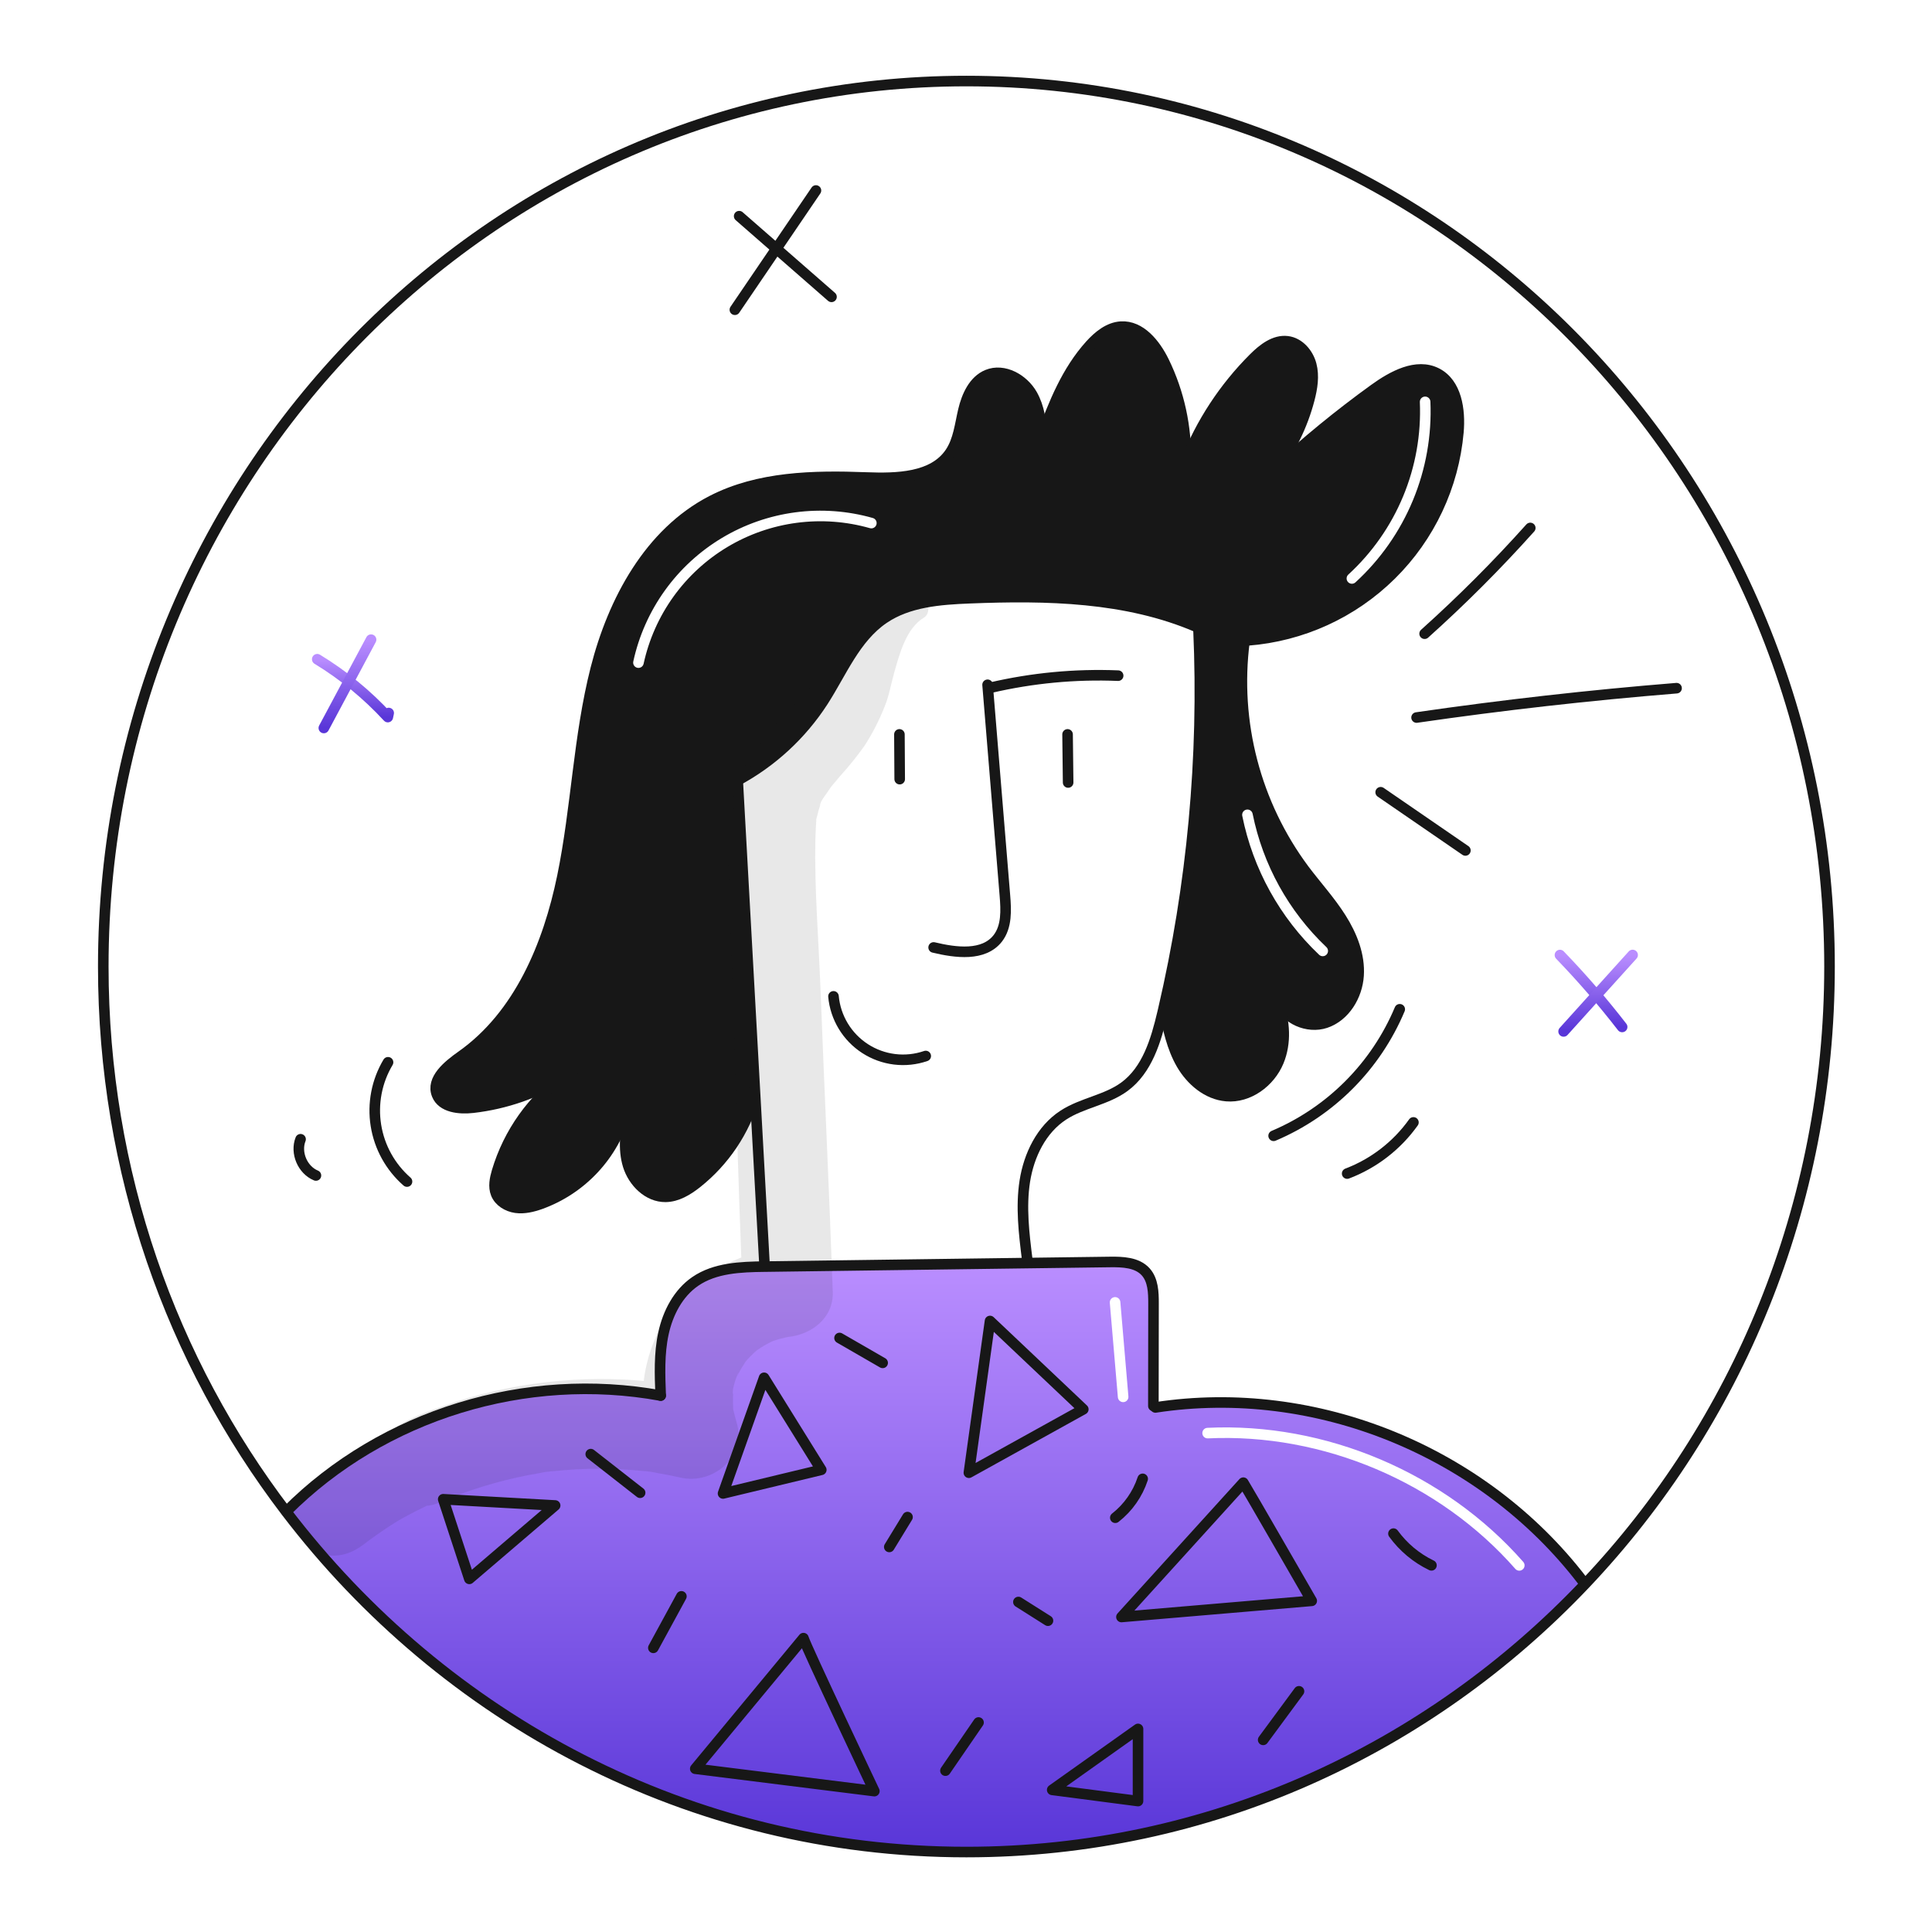 <?xml version="1.0" encoding="UTF-8" standalone="no"?>
<svg width="960" height="960" viewBox="0 0 960 960" fill="none" xmlns="http://www.w3.org/2000/svg">
<g clip-path="url(#clip0_46_7727)">
<g clip-path="url(#clip1_46_7727)">
<path fill-rule="evenodd" clip-rule="evenodd" d="M786.164 785.253L787.864 786.846C709.909 869.142 600.877 920.27 480.201 920.27C342.891 920.27 220.673 854.083 142.178 751.109L142.37 750.969C190.417 702.835 261.401 681.263 328.288 693.45L328.287 693.442C327.888 683.114 327.482 672.647 329.671 662.545C331.86 652.44 336.955 642.567 345.482 636.719C355.305 629.977 367.982 629.519 379.906 629.364H380.221C423.627 628.787 467.034 628.204 510.441 627.614C524.115 627.438 537.784 627.257 551.448 627.071C557.804 626.983 564.983 627.246 569.255 631.938C572.985 636.053 573.195 642.164 573.178 647.715C573.16 664.682 573.136 681.649 573.108 698.615L574.123 699.351C653.901 687.111 737.032 721.22 786.164 785.253ZM752.955 779.568C715.219 736.564 657.33 711.994 600.182 714.723C598.733 714.793 597.502 713.674 597.433 712.225C597.364 710.776 598.482 709.546 599.931 709.476C658.677 706.67 718.112 731.896 756.904 776.104C757.861 777.194 757.752 778.853 756.662 779.81C755.572 780.767 753.912 780.659 752.955 779.568ZM556.693 646.925C556.57 645.48 555.298 644.408 553.853 644.532C552.407 644.655 551.336 645.927 551.459 647.373C552.797 663.02 554.132 678.667 555.465 694.314C555.588 695.759 556.86 696.831 558.305 696.708C559.75 696.585 560.822 695.313 560.699 693.868C559.366 678.22 558.03 662.573 556.693 646.925Z" fill="url(#paint0_linear_46_7727)"/>
<path fill-rule="evenodd" clip-rule="evenodd" d="M295.16 580.678C302.482 572.799 307.824 563.289 310.742 552.935L312.56 553.44C310.791 561.91 309.548 570.858 312.104 579.14C314.678 587.422 322.05 594.776 330.717 594.689C336.464 594.618 341.7 591.414 346.217 587.86C359.939 576.972 369.932 562.083 374.81 545.26L375.283 545.242C372.395 493.075 369.506 440.92 366.616 388.776L366.178 387.971C383.495 378.655 398.184 365.123 408.884 348.626C411.334 344.834 413.601 340.855 415.869 336.874C422.241 325.688 428.625 314.48 439.123 307.339C451.38 299.007 467.016 297.834 481.847 297.239C520.14 295.714 559.712 296.451 594.907 311.614L595.537 313.014C598.331 376.384 592.446 439.839 578.045 501.614L578.482 501.719C580.341 511.034 582.319 520.525 587.082 528.754C591.844 536.966 599.934 543.848 609.389 544.635C620.438 545.581 631.048 537.702 635.303 527.459C639.155 518.177 638.42 507.55 634.988 498.077L635.723 497.797C638.665 506.412 649.819 511.21 658.679 508.233C668.274 505.011 674.4 494.873 675.068 484.77C675.736 474.667 671.779 464.756 666.368 456.212C662.874 450.681 658.767 445.59 654.659 440.498L654.657 440.496C652.405 437.704 650.153 434.913 648.001 432.048C623.816 399.519 613.194 358.875 618.372 318.672L620.001 318.2C646.874 316.122 672.139 304.583 691.305 285.632C710.471 266.682 722.295 241.548 724.676 214.701C725.639 203.688 723.766 190.45 713.908 185.408C703.84 180.277 691.933 186.826 682.776 193.444C665.433 205.967 648.867 219.533 633.171 234.067C641.27 223.502 647.185 211.431 650.571 198.557C652.06 192.884 653.04 186.878 651.552 181.205C650.065 175.55 645.565 170.332 639.752 169.596C633.326 168.791 627.53 173.361 622.942 177.948C608.272 192.589 596.785 210.103 589.201 229.392C589.604 212.19 585.889 195.141 578.364 179.667C574.074 170.915 566.72 161.72 556.984 162.315C550.891 162.7 545.763 166.938 541.663 171.455C530.177 184.202 523.593 200.399 517.728 216.613C517.343 209.451 516.378 202.272 512.878 196.091C508.5 188.386 498.8 182.907 490.588 186.286C483.794 189.108 480.399 196.725 478.699 203.886C478.324 205.483 477.995 207.105 477.666 208.728C476.52 214.385 475.369 220.066 472.199 224.828C463.724 237.505 445.584 237.855 430.333 237.277C404.228 236.298 376.946 236.822 353.728 248.798C322.719 264.781 304.634 298.504 296.034 332.298C291.239 351.156 288.819 370.471 286.398 389.794L286.398 389.794L286.398 389.795C284.478 405.117 282.558 420.444 279.452 435.552C272.41 469.731 257.898 504.47 229.41 524.606C222.636 529.39 214.054 536.285 217.136 543.99C219.678 550.31 228.202 551.186 234.978 550.416C251.28 548.545 266.962 543.072 280.888 534.394C264.635 546.105 252.711 562.862 246.972 582.055C245.904 585.678 245.082 589.635 246.482 593.155C248.04 597.059 252.137 599.506 256.287 600.106C260.454 600.684 264.674 599.65 268.631 598.25C278.743 594.582 287.837 588.558 295.16 580.678ZM286.456 530.682C284.565 531.855 282.692 533.082 280.888 534.394C282.779 533.221 284.653 531.994 286.456 530.682ZM622.422 404.36C622.136 402.938 620.751 402.018 619.329 402.304C617.907 402.591 616.986 403.976 617.273 405.398C622.589 431.786 635.923 455.89 655.453 474.416C656.505 475.415 658.168 475.371 659.166 474.319C660.164 473.266 660.121 471.604 659.068 470.605C640.323 452.824 627.525 429.688 622.422 404.36ZM708.025 197.054C709.475 196.992 710.699 198.117 710.761 199.566C711.476 216.345 708.513 233.077 702.08 248.589C695.648 264.102 685.901 278.021 673.523 289.37C672.454 290.35 670.792 290.278 669.812 289.209C668.832 288.14 668.904 286.479 669.973 285.498C681.787 274.667 691.089 261.383 697.228 246.577C703.367 231.772 706.195 215.803 705.513 199.79C705.451 198.341 706.576 197.116 708.025 197.054ZM395.884 259.785C408.061 258.177 420.439 259.081 432.253 262.442C433.649 262.839 435.102 262.03 435.498 260.635C435.895 259.24 435.086 257.787 433.691 257.39C421.186 253.832 408.085 252.875 395.196 254.577C382.308 256.28 369.904 260.605 358.752 267.287C347.599 273.969 337.935 282.865 330.354 293.427C322.773 303.989 317.437 315.992 314.676 328.696C314.367 330.114 315.267 331.512 316.684 331.821C318.102 332.129 319.501 331.229 319.809 329.812C322.418 317.809 327.459 306.469 334.622 296.49C341.784 286.511 350.915 278.106 361.452 271.793C371.988 265.48 383.707 261.393 395.884 259.785Z" fill="#171717"/>
<path d="M142.368 750.969C190.415 702.835 261.399 681.263 328.286 693.45" stroke="#171717" stroke-width="5.253" stroke-linecap="round" stroke-linejoin="round"/>
<path d="M328.287 693.45C327.887 683.119 327.481 672.65 329.67 662.545C331.859 652.44 336.954 642.567 345.481 636.719C355.304 629.977 367.981 629.519 379.905 629.364H380.22C423.627 628.787 467.034 628.204 510.44 627.614C524.115 627.438 537.784 627.257 551.447 627.071C557.803 626.983 564.982 627.246 569.255 631.938C572.984 636.053 573.194 642.164 573.177 647.715C573.159 664.682 573.136 681.649 573.107 698.615" stroke="#171717" stroke-width="5.253" stroke-linecap="round" stroke-linejoin="round"/>
<path d="M574.121 699.351C653.895 687.111 737.031 721.22 786.163 785.251" stroke="#171717" stroke-width="5.253" stroke-linecap="round" stroke-linejoin="round"/>
<path d="M379.888 628.559C378.348 600.789 376.813 573.019 375.283 545.248C372.394 493.087 369.505 440.932 366.615 388.782" stroke="#171717" stroke-width="5.253" stroke-linecap="round" stroke-linejoin="round"/>
<path d="M510.422 625.828C508.811 612.888 507.222 599.738 509.231 586.869C511.263 573.982 517.461 561.164 528.405 554.069C537.772 547.993 549.679 546.61 558.679 540.026C570.06 531.692 574.42 516.984 577.659 503.256C577.782 502.713 577.922 502.156 578.044 501.61C592.445 439.835 598.331 376.38 595.537 313.01" stroke="#171717" stroke-width="5.253" stroke-linecap="round" stroke-linejoin="round"/>
<path d="M374.809 545.266C369.929 562.089 359.937 576.978 346.216 587.866C341.698 591.42 336.463 594.624 330.716 594.694C322.048 594.782 314.677 587.428 312.103 579.146C309.546 570.864 310.79 561.916 312.558 553.446" stroke="#171717" stroke-width="5.253" stroke-linecap="round" stroke-linejoin="round"/>
<path d="M286.631 530.575C287.244 530.207 287.874 529.84 288.487 529.49" stroke="#171717" stroke-width="5.253" stroke-linecap="round" stroke-linejoin="round"/>
<path d="M310.847 552.55C310.812 552.672 310.777 552.812 310.742 552.935C307.824 563.289 302.482 572.799 295.159 580.679C287.837 588.558 278.743 594.582 268.631 598.25C264.674 599.65 260.454 600.684 256.287 600.106C252.137 599.506 248.04 597.059 246.482 593.155C245.082 589.635 245.904 585.678 246.972 582.055C252.711 562.862 264.635 546.105 280.888 534.394C282.688 533.081 284.565 531.855 286.456 530.682" stroke="#171717" stroke-width="5.253" stroke-linecap="round" stroke-linejoin="round"/>
<path d="M288.311 529.349C287.751 529.749 287.191 530.172 286.63 530.575C286.574 530.612 286.516 530.646 286.455 530.675C284.655 531.988 282.778 533.214 280.887 534.387C266.961 543.065 251.279 548.538 234.977 550.409C228.201 551.179 219.677 550.303 217.135 543.983C214.053 536.278 222.635 529.383 229.409 524.599C257.897 504.463 272.409 469.724 279.451 435.545C286.473 401.384 287.436 366.102 296.033 332.291C304.633 298.497 322.718 264.774 353.727 248.791C376.945 236.815 404.227 236.291 430.332 237.27C445.583 237.848 463.723 237.498 472.198 224.821C476.277 218.692 477.013 211.041 478.698 203.879C480.398 196.718 483.793 189.101 490.587 186.279C498.799 182.9 508.499 188.379 512.877 196.084C516.377 202.265 517.342 209.444 517.727 216.606C517.827 218.392 517.884 220.178 517.954 221.946" stroke="#171717" stroke-width="5.253" stroke-linecap="round" stroke-linejoin="round"/>
<path d="M515.621 222.493L517.721 216.61C523.586 200.396 530.17 184.199 541.656 171.452C545.756 166.935 550.884 162.697 556.977 162.312C566.713 161.717 574.067 170.912 578.357 179.664C585.884 195.139 589.602 212.189 589.2 229.392C589.183 230.075 589.165 230.775 589.13 231.458" stroke="#171717" stroke-width="5.253" stroke-linecap="round" stroke-linejoin="round"/>
<path d="M588.146 232.106C588.479 231.195 588.83 230.285 589.198 229.392C596.781 210.103 608.268 192.589 622.938 177.948C627.526 173.361 633.321 168.791 639.747 169.596C645.561 170.332 650.061 175.549 651.547 181.205C653.035 186.878 652.055 192.884 650.566 198.557C647.179 211.431 641.264 223.502 633.167 234.067C631.871 235.748 630.522 237.394 629.121 239.004C629.874 238.129 630.644 237.253 631.397 236.378" stroke="#171717" stroke-width="5.253" stroke-linecap="round" stroke-linejoin="round"/>
<path d="M626.808 240.055C628.909 238.041 631.027 236.045 633.164 234.067C648.86 219.532 665.425 205.966 682.769 193.444C691.926 186.826 703.833 180.277 713.901 185.407C723.759 190.45 725.632 203.687 724.669 214.701C722.288 241.547 710.464 266.68 691.3 285.63C672.135 304.581 646.872 316.121 620 318.2" stroke="#171717" stroke-width="5.253" stroke-linecap="round" stroke-linejoin="round"/>
<path d="M618.369 318.673C613.191 358.875 623.811 399.518 647.995 432.048C654.071 440.138 660.953 447.648 666.363 456.212C671.774 464.756 675.731 474.667 675.063 484.77C674.395 494.873 668.269 505.011 658.674 508.233C649.814 511.209 638.661 506.412 635.719 497.797C635.469 497.079 635.281 496.341 635.159 495.591" stroke="#171717" stroke-width="5.253" stroke-linecap="round" stroke-linejoin="round"/>
<path d="M633.812 495.136C634.232 496.099 634.612 497.079 634.985 498.077C638.417 507.55 639.152 518.177 635.3 527.458C631.045 537.702 620.434 545.581 609.386 544.635C599.93 543.847 591.841 536.966 587.078 528.754C582.316 520.525 580.338 511.034 578.479 501.719" stroke="#171717" stroke-width="5.253" stroke-linecap="round" stroke-linejoin="round"/>
<path d="M355.023 393.229C358.834 391.682 362.557 389.928 366.177 387.977C383.494 378.661 398.182 365.129 408.883 348.632C418.215 334.187 424.883 317.027 439.122 307.345C451.379 299.01 467.015 297.837 481.845 297.245C520.139 295.721 559.711 296.457 594.905 311.62" stroke="#171717" stroke-width="5.253" stroke-linecap="round" stroke-linejoin="round"/>
<path d="M555.599 335.728C534.262 334.858 512.905 336.878 492.109 341.734" stroke="#171717" stroke-width="5.253" stroke-linecap="round" stroke-linejoin="round"/>
<path d="M490.723 340.263C493.594 375.143 496.46 410.016 499.323 444.883C499.936 452.272 500.323 460.431 495.769 466.283C488.769 475.23 474.969 473.444 463.918 470.783" stroke="#171717" stroke-width="5.253" stroke-linecap="round" stroke-linejoin="round"/>
<path d="M414.154 495.083C414.635 500.319 416.298 505.377 419.02 509.876C421.742 514.375 425.451 518.196 429.866 521.051C434.281 523.907 439.288 525.721 444.507 526.358C449.726 526.995 455.022 526.437 459.994 524.727" stroke="#171717" stroke-width="5.253" stroke-linecap="round" stroke-linejoin="round"/>
<path d="M447.054 387.154C447.001 379.747 446.955 372.334 446.914 364.916" stroke="#171717" stroke-width="5.253" stroke-linecap="round" stroke-linejoin="round"/>
<path d="M530.751 388.817C530.645 380.85 530.552 372.884 530.471 364.917" stroke="#171717" stroke-width="5.253" stroke-linecap="round" stroke-linejoin="round"/>
<path d="M142.176 751.109C85.234 676.448 51.318 582.421 51.318 480.27C51.318 237.253 243.329 40.27 480.2 40.27C717.053 40.27 909.081 237.253 909.081 480.27C909.081 599.493 862.873 707.615 787.862 786.846C709.909 869.142 600.876 920.27 480.2 920.27C342.889 920.27 220.671 854.083 142.176 751.109Z" stroke="#171717" stroke-width="5.253" stroke-linecap="round" stroke-linejoin="round"/>
<path d="M632.859 564.37C661.144 552.383 683.63 529.824 695.524 501.5" stroke="#171717" stroke-width="5.253" stroke-linecap="round" stroke-linejoin="round"/>
<path d="M669.4 583.139C682.644 578.099 694.1 569.254 702.326 557.717" stroke="#171717" stroke-width="5.253" stroke-linecap="round" stroke-linejoin="round"/>
<path d="M202.239 587.11C193.98 579.897 188.513 570.014 186.79 559.185C185.068 548.355 187.2 537.264 192.814 527.844" stroke="#171717" stroke-width="5.253" stroke-linecap="round" stroke-linejoin="round"/>
<path d="M156.985 584.093C150.311 581.327 146.698 572.805 149.351 566.085" stroke="#171717" stroke-width="5.253" stroke-linecap="round" stroke-linejoin="round"/>
<path d="M193.135 354.284C192.991 354.959 192.847 355.634 192.704 356.309C182.415 345.138 170.612 335.464 157.639 327.57" stroke="url(#paint1_linear_46_7727)" stroke-width="5.253" stroke-linecap="round" stroke-linejoin="round"/>
<path d="M160.913 361.733L184.377 317.845" stroke="url(#paint2_linear_46_7727)" stroke-width="5.253" stroke-linecap="round" stroke-linejoin="round"/>
<path d="M806.033 510.287C796.394 497.821 786.079 485.892 775.133 474.556" stroke="url(#paint3_linear_46_7727)" stroke-width="5.253" stroke-linecap="round" stroke-linejoin="round"/>
<path d="M776.947 512.512C788.379 499.854 799.811 487.194 811.241 474.532" stroke="url(#paint4_linear_46_7727)" stroke-width="5.253" stroke-linecap="round" stroke-linejoin="round"/>
<path d="M413.167 147.5L367.287 107.414" stroke="#171717" stroke-width="5.253" stroke-linecap="round" stroke-linejoin="round"/>
<path d="M365.154 153.909C378.585 134.16 392.013 114.411 405.439 94.66" stroke="#171717" stroke-width="5.253" stroke-linecap="round" stroke-linejoin="round"/>
<path d="M707.885 314.882C726.327 298.334 743.853 280.794 760.385 262.338" stroke="#171717" stroke-width="5.253" stroke-linecap="round" stroke-linejoin="round"/>
<path d="M703.885 356.538C746.779 350.317 789.842 345.455 833.073 341.954" stroke="#171717" stroke-width="5.253" stroke-linecap="round" stroke-linejoin="round"/>
<path d="M686.047 393.66L728.147 422.588" stroke="#171717" stroke-width="5.253" stroke-linecap="round" stroke-linejoin="round"/>
<path d="M538.285 700.273L491.935 656.396L481.43 731.791L538.285 700.273Z" stroke="#171717" stroke-width="5.253" stroke-linecap="round" stroke-linejoin="round"/>
<path d="M408.095 730.348L379.666 684.618L359.273 742.09L408.095 730.348Z" stroke="#171717" stroke-width="5.253" stroke-linecap="round" stroke-linejoin="round"/>
<path d="M617.8 736.734C619.036 738.588 651.79 795.442 651.79 795.442L557.238 803.475L617.8 736.734Z" stroke="#171717" stroke-width="5.253" stroke-linecap="round" stroke-linejoin="round"/>
<path d="M399.237 813.983C400.473 818.309 434.463 890 434.463 890L345.471 878.876L399.237 813.983Z" stroke="#171717" stroke-width="5.253" stroke-linecap="round" stroke-linejoin="round"/>
<path d="M275.845 748.064L220.228 744.974L233.204 784.526L275.845 748.064Z" stroke="#171717" stroke-width="5.253" stroke-linecap="round" stroke-linejoin="round"/>
<path d="M565.475 859.096V894.939L522.834 889.378L565.475 859.096Z" stroke="#171717" stroke-width="5.253" stroke-linecap="round" stroke-linejoin="round"/>
<path d="M324.645 818.8C329.289 810.272 333.935 801.745 338.581 793.217" stroke="#171717" stroke-width="5.253" stroke-linecap="round" stroke-linejoin="round"/>
<path d="M318.076 741.734C309.897 735.338 301.718 728.942 293.541 722.547" stroke="#171717" stroke-width="5.253" stroke-linecap="round" stroke-linejoin="round"/>
<path d="M441.879 768.664C444.899 763.72 447.92 758.776 450.942 753.832" stroke="#171717" stroke-width="5.253" stroke-linecap="round" stroke-linejoin="round"/>
<path d="M438.583 677.2L417.16 664.84" stroke="#171717" stroke-width="5.253" stroke-linecap="round" stroke-linejoin="round"/>
<path d="M486.226 855.9C480.747 863.876 475.267 871.851 469.787 879.826" stroke="#171717" stroke-width="5.253" stroke-linecap="round" stroke-linejoin="round"/>
<path d="M520.73 805.316L506.039 796.028" stroke="#171717" stroke-width="5.253" stroke-linecap="round" stroke-linejoin="round"/>
<path d="M567.789 734.829C565.259 742.469 560.527 749.191 554.189 754.152" stroke="#171717" stroke-width="5.253" stroke-linecap="round" stroke-linejoin="round"/>
<path d="M711.282 777.81C703.781 774.201 697.293 768.785 692.402 762.049" stroke="#171717" stroke-width="5.253" stroke-linecap="round" stroke-linejoin="round"/>
<path d="M645.462 840.394L627.662 864.53" stroke="#171717" stroke-width="5.253" stroke-linecap="round" stroke-linejoin="round"/>
<g opacity="0.1">
<path d="M456.736 298.159C445.67 299.63 436.536 302.977 427.976 310.35C423.276 314.397 419.463 319.217 415.657 324.071C413.078 327.359 408.219 333.371 404.79 338.477C403.954 339.721 403.084 340.937 402.204 342.15C400.304 344.768 404.781 339.427 401.457 342.959C399.677 344.85 397.857 346.693 396.057 348.559C392.423 352.307 388.838 356.147 385.307 359.994C376.231 369.883 368.738 380.694 365.059 393.758C361.444 406.593 361.659 419.992 362.117 433.175C362.574 446.429 363.033 459.683 363.493 472.937C364.411 499.444 365.314 525.946 365.98 552.461C366.729 582.293 367.845 612.104 368.967 641.925L391.387 619.5C367.387 621.812 346.816 632.963 332.648 652.623C319.277 671.177 315.933 696.852 322.582 718.537L350.252 690.867C315.554 683.16 279.567 683.348 244.952 691.416C237.1 693.223 229.355 695.465 221.752 698.131C212.986 701.206 203.66 704.271 196.099 709.7C189.676 714.312 182.09 717.793 175.299 721.907C167.198 726.916 159.409 732.411 151.975 738.363C143.527 744.997 144.506 760.409 151.975 767.263C160.938 775.49 171.864 774.341 180.875 767.263C176.815 770.451 182.402 766.124 183.146 765.574C184.442 764.616 185.747 763.67 187.061 762.737C190.128 760.57 193.248 758.462 196.444 756.489C199.64 754.516 202.961 752.748 206.307 751.039C208.221 750.062 210.149 749.114 212.093 748.195C216.112 746.283 209.093 748.556 213.132 748.089C216.543 747.694 219.953 745.889 223.002 744.62C217.779 746.797 222.477 744.852 223.683 744.372C227.173 742.983 230.698 741.686 234.259 740.48C241.636 737.984 249.141 735.885 256.744 734.194C260.414 733.377 264.104 732.655 267.814 732.029C269.647 731.598 271.51 731.308 273.388 731.161C267.199 731.213 273.155 731.22 274.663 731.061C282.133 730.25 289.642 729.833 297.157 729.812C304.672 729.789 312.182 730.171 319.657 730.956C321.174 731.116 327.193 731.131 320.879 731.037C322.752 731.188 324.612 731.477 326.444 731.903C330.415 732.576 334.362 733.372 338.293 734.248C354.364 737.833 371.261 723.73 365.963 706.578C365.319 704.493 364.847 702.404 364.339 700.285C363.113 695.171 364.394 705.08 364.303 699.82C364.271 697.92 364.145 696.038 364.209 694.133C364.229 693.32 364.272 692.508 364.339 691.697C364.595 689.159 364.524 689.536 364.127 692.828C363.518 691.086 366.072 683.066 367.127 681.869L366.127 684.241C366.579 683.257 367.062 682.287 367.576 681.332C368.468 679.67 369.591 678.155 370.514 676.521C371.468 675.163 371.054 675.656 369.273 678.001C369.908 677.209 370.566 676.435 371.247 675.68C372.267 674.547 373.334 673.46 374.447 672.42C375.189 671.725 375.949 671.051 376.729 670.4C374.165 672.309 373.861 672.549 375.815 671.12C377.101 670.296 378.34 669.42 379.658 668.64C380.976 667.86 382.358 667.218 383.691 666.483C385.913 665.464 385.527 665.61 382.532 666.923C383.48 666.557 384.438 666.218 385.406 665.907C386.856 665.444 388.329 665.041 389.812 664.7C390.803 664.473 391.799 664.275 392.801 664.106C389.351 664.519 388.877 664.599 391.379 664.346C403.116 663.246 414.258 654.963 413.801 641.924C412.037 591.544 409.592 541.202 407.676 490.824C406.743 466.285 404.644 441.474 405.158 416.924C405.22 413.965 405.428 411.018 405.577 408.064C405.691 405.783 404.765 406.14 405.467 408.53C405.291 407.93 405.968 405.845 406.143 405.085C406.469 403.661 406.854 402.254 407.299 400.864L407.565 400.029C408.431 397.715 408.354 397.826 407.332 400.361C407.557 398.243 409.958 395.418 411.132 393.627C411.698 392.764 412.314 391.94 412.885 391.082C415.668 386.9 410.886 393.362 412.958 390.96C414.494 389.178 415.967 387.339 417.505 385.56C421.834 380.798 425.873 375.78 429.6 370.532C433.539 364.434 436.863 357.96 439.523 351.206C441.817 345.717 442.703 339.98 444.323 334.259C446.945 324.987 450.302 312.128 459.105 306.894C462.774 304.712 461.59 297.514 456.74 298.159H456.736Z" fill="#171717"/>
</g>
</g>
</g>
<defs>
<linearGradient id="paint0_linear_46_7727" x1="465.021" y1="627.059" x2="465.021" y2="920.27" gradientUnits="userSpaceOnUse">
<stop stop-color="#BA8EFF"/>
<stop offset="1" stop-color="#5936D8"/>
</linearGradient>
<linearGradient id="paint1_linear_46_7727" x1="175.387" y1="327.57" x2="175.387" y2="356.309" gradientUnits="userSpaceOnUse">
<stop stop-color="#BA8EFF"/>
<stop offset="1" stop-color="#5936D8"/>
</linearGradient>
<linearGradient id="paint2_linear_46_7727" x1="172.645" y1="317.845" x2="172.645" y2="361.733" gradientUnits="userSpaceOnUse">
<stop stop-color="#BA8EFF"/>
<stop offset="1" stop-color="#5936D8"/>
</linearGradient>
<linearGradient id="paint3_linear_46_7727" x1="790.583" y1="474.556" x2="790.583" y2="510.287" gradientUnits="userSpaceOnUse">
<stop stop-color="#BA8EFF"/>
<stop offset="1" stop-color="#5936D8"/>
</linearGradient>
<linearGradient id="paint4_linear_46_7727" x1="794.094" y1="474.532" x2="794.094" y2="512.512" gradientUnits="userSpaceOnUse">
<stop stop-color="#BA8EFF"/>
<stop offset="1" stop-color="#5936D8"/>
</linearGradient>
<clipPath id="clip0_46_7727">
<rect width="960" height="960" fill="white"/>
</clipPath>
<clipPath id="clip1_46_7727">
<rect width="864" height="886" fill="white" transform="translate(48 37)"/>
</clipPath>
</defs>
</svg>
